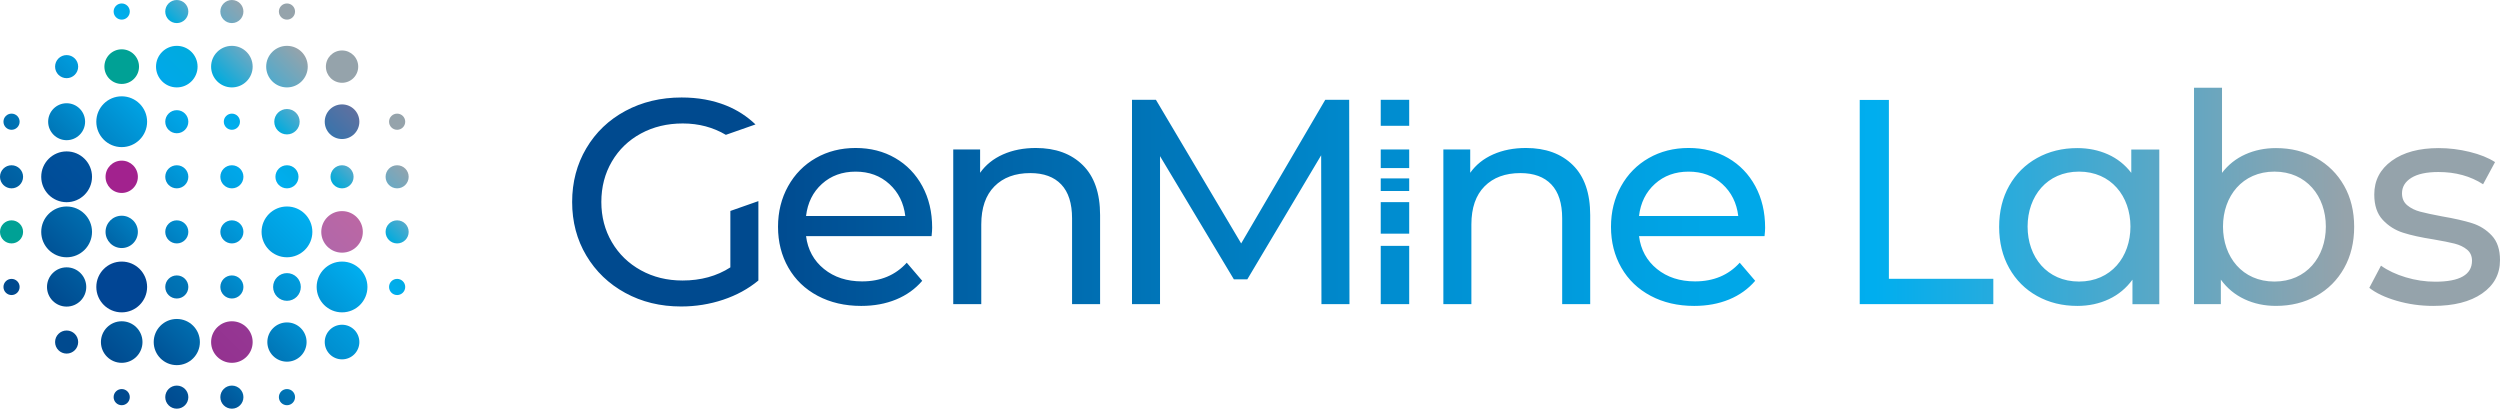 <?xml version="1.0" encoding="UTF-8"?>
<svg id="b" data-name="レイヤー 2" xmlns="http://www.w3.org/2000/svg" width="183.519mm" height="30mm" xmlns:xlink="http://www.w3.org/1999/xlink" viewBox="0 0 520.212 85.039">
  <defs>
    <linearGradient id="d" data-name="名称未設定グラデーション 30" x1="520.212" y1="41.013" x2="119.055" y2="41.013" gradientUnits="userSpaceOnUse">
      <stop offset=".08" stop-color="#95a3ab"/>
      <stop offset=".324" stop-color="#00aeef"/>
      <stop offset=".421" stop-color="#00a5e6"/>
      <stop offset=".58" stop-color="#008ccf"/>
      <stop offset=".779" stop-color="#0065a9"/>
      <stop offset=".9" stop-color="#004a8f"/>
    </linearGradient>
    <linearGradient id="e" data-name="名称未設定グラデーション 52" x1="3.591" y1="24.137" x2="1.213" y2="26.516" gradientUnits="userSpaceOnUse">
      <stop offset="0" stop-color="#0076b7"/>
      <stop offset="1" stop-color="#006daf"/>
    </linearGradient>
    <linearGradient id="f" data-name="名称未設定グラデーション 50" x1="16.582" y1="22.609" x2="11.147" y2="28.044" gradientUnits="userSpaceOnUse">
      <stop offset="0" stop-color="#008ecf"/>
      <stop offset="1" stop-color="#0076b7"/>
    </linearGradient>
    <linearGradient id="g" data-name="名称未設定グラデーション 48" x1="29.064" y1="21.589" x2="21.589" y2="29.064" gradientUnits="userSpaceOnUse">
      <stop offset="0" stop-color="#00a2e3"/>
      <stop offset="1" stop-color="#0086c7"/>
    </linearGradient>
    <linearGradient id="h" data-name="名称未設定グラデーション 45" x1="38.487" y1="23.628" x2="35.09" y2="27.025" gradientUnits="userSpaceOnUse">
      <stop offset="0" stop-color="#00a8ea"/>
      <stop offset="1" stop-color="#009cdd"/>
    </linearGradient>
    <linearGradient id="i" data-name="名称未設定グラデーション 43" x1="49.44" y1="24.137" x2="47.062" y2="26.516" gradientUnits="userSpaceOnUse">
      <stop offset="0" stop-color="#00abe9"/>
      <stop offset="1" stop-color="#00aeef"/>
    </linearGradient>
    <linearGradient id="j" data-name="名称未設定グラデーション 40" x1="61.581" y1="23.458" x2="57.844" y2="27.195" gradientUnits="userSpaceOnUse">
      <stop offset="0" stop-color="#53aacb"/>
      <stop offset="1" stop-color="#00abde"/>
    </linearGradient>
    <linearGradient id="k" data-name="名称未設定グラデーション 59" x1="73.723" y1="22.779" x2="68.627" y2="27.874" gradientUnits="userSpaceOnUse">
      <stop offset="0" stop-color="#5f71a0"/>
      <stop offset="1" stop-color="#3973ab"/>
    </linearGradient>
    <linearGradient id="l" data-name="名称未設定グラデーション 75" x1="4.101" y1="35.09" x2=".704" y2="38.487" gradientUnits="userSpaceOnUse">
      <stop offset="0" stop-color="#0065a7"/>
      <stop offset="1" stop-color="#005c9f"/>
    </linearGradient>
    <linearGradient id="m" data-name="名称未設定グラデーション 78" x1="17.601" y1="33.052" x2="10.127" y2="40.526" gradientUnits="userSpaceOnUse">
      <stop offset="0" stop-color="#00519c"/>
      <stop offset="1" stop-color="#004c98"/>
    </linearGradient>
    <linearGradient id="n" data-name="名称未設定グラデーション 71" x1="38.487" y1="35.09" x2="35.09" y2="38.487" gradientUnits="userSpaceOnUse">
      <stop offset="0" stop-color="#009cdd"/>
      <stop offset="1" stop-color="#008ecf"/>
    </linearGradient>
    <linearGradient id="o" data-name="名称未設定グラデーション 69" x1="49.949" y1="35.09" x2="46.552" y2="38.487" gradientUnits="userSpaceOnUse">
      <stop offset="0" stop-color="#00a8ea"/>
      <stop offset="1" stop-color="#00a2e3"/>
    </linearGradient>
    <linearGradient id="p" data-name="名称未設定グラデーション 67" x1="61.412" y1="35.09" x2="58.014" y2="38.487" gradientUnits="userSpaceOnUse">
      <stop offset="0" stop-color="#00abe5"/>
      <stop offset=".967" stop-color="#00aeef"/>
      <stop offset="1" stop-color="#00abde"/>
    </linearGradient>
    <linearGradient id="q" data-name="名称未設定グラデーション 64" x1="72.874" y1="35.09" x2="69.476" y2="38.487" gradientUnits="userSpaceOnUse">
      <stop offset="0" stop-color="#53aacb"/>
      <stop offset="1" stop-color="#00abda"/>
    </linearGradient>
    <linearGradient id="r" data-name="名称未設定グラデーション 61" x1="84.336" y1="35.09" x2="80.938" y2="38.487" gradientUnits="userSpaceOnUse">
      <stop offset="0" stop-color="#90a4af"/>
      <stop offset="1" stop-color="#6ba9c3"/>
    </linearGradient>
    <linearGradient id="s" data-name="名称未設定グラデーション 100" x1="17.601" y1="44.514" x2="10.127" y2="51.988" gradientUnits="userSpaceOnUse">
      <stop offset="0" stop-color="#006daf"/>
      <stop offset="1" stop-color="#005397"/>
    </linearGradient>
    <linearGradient id="t" data-name="名称未設定グラデーション 102" x1="27.705" y1="45.873" x2="22.948" y2="50.629" gradientUnits="userSpaceOnUse">
      <stop offset="0" stop-color="#007ec0"/>
      <stop offset="1" stop-color="#0065a7"/>
    </linearGradient>
    <linearGradient id="u" data-name="名称未設定グラデーション 94" x1="38.487" y1="46.552" x2="35.09" y2="49.949" gradientUnits="userSpaceOnUse">
      <stop offset="0" stop-color="#008ecf"/>
      <stop offset="1" stop-color="#007ec0"/>
    </linearGradient>
    <linearGradient id="v" data-name="名称未設定グラデーション 92" x1="49.949" y1="46.552" x2="46.552" y2="49.949" gradientUnits="userSpaceOnUse">
      <stop offset=".002" stop-color="#009cdd"/>
      <stop offset="1" stop-color="#008ecf"/>
    </linearGradient>
    <linearGradient id="w" data-name="名称未設定グラデーション 89" x1="63.45" y1="44.514" x2="55.976" y2="51.988" gradientUnits="userSpaceOnUse">
      <stop offset="0" stop-color="#00aeef"/>
      <stop offset="1" stop-color="#009cdd"/>
    </linearGradient>
    <linearGradient id="x" data-name="名称未設定グラデーション 104" x1="74.233" y1="45.193" x2="68.117" y2="51.308" gradientUnits="userSpaceOnUse">
      <stop offset=".002" stop-color="#bb67a4"/>
      <stop offset="1" stop-color="#b267a9"/>
    </linearGradient>
    <linearGradient id="y" data-name="名称未設定グラデーション 84" x1="84.336" y1="46.552" x2="80.938" y2="49.949" gradientUnits="userSpaceOnUse">
      <stop offset=".001" stop-color="#53aacb"/>
      <stop offset="1" stop-color="#00abde"/>
    </linearGradient>
    <linearGradient id="z" data-name="名称未設定グラデーション 130" x1="28.384" y1="68.117" x2="22.269" y2="74.233" gradientUnits="userSpaceOnUse">
      <stop offset=".001" stop-color="#005c9f"/>
      <stop offset="1" stop-color="#004a8f"/>
    </linearGradient>
    <linearGradient id="aa" data-name="名称未設定グラデーション 128" x1="40.186" y1="67.778" x2="33.391" y2="74.572" gradientUnits="userSpaceOnUse">
      <stop offset=".001" stop-color="#006daf"/>
      <stop offset="1" stop-color="#005397"/>
    </linearGradient>
    <linearGradient id="ab" data-name="名称未設定グラデーション 132" x1="51.308" y1="68.117" x2="45.193" y2="74.233" gradientUnits="userSpaceOnUse">
      <stop offset=".001" stop-color="#953793"/>
      <stop offset="1" stop-color="#943290"/>
    </linearGradient>
    <linearGradient id="ac" data-name="名称未設定グラデーション 124" x1="62.601" y1="68.287" x2="56.825" y2="74.063" gradientUnits="userSpaceOnUse">
      <stop offset=".001" stop-color="#008ecf"/>
      <stop offset="1" stop-color="#0076b7"/>
    </linearGradient>
    <linearGradient id="ad" data-name="名称未設定グラデーション 110" x1="73.723" y1="68.627" x2="68.627" y2="73.723" gradientUnits="userSpaceOnUse">
      <stop offset=".001" stop-color="#009cdd"/>
      <stop offset="1" stop-color="#008ecf"/>
    </linearGradient>
    <linearGradient id="ae" data-name="名称未設定グラデーション 8" x1="26.516" y1="1.213" x2="24.137" y2="3.591" gradientUnits="userSpaceOnUse">
      <stop offset="0" stop-color="#00abe5"/>
      <stop offset="1" stop-color="#00aeef"/>
    </linearGradient>
    <linearGradient id="af" data-name="名称未設定グラデーション 17" x1="38.487" y1=".704" x2="35.09" y2="4.101" gradientUnits="userSpaceOnUse">
      <stop offset="0" stop-color="#53aacb"/>
      <stop offset="1" stop-color="#00abde"/>
    </linearGradient>
    <linearGradient id="ag" data-name="名称未設定グラデーション 20" x1="49.948" y1=".704" x2="46.551" y2="4.101" gradientUnits="userSpaceOnUse">
      <stop offset="0" stop-color="#90a4af"/>
      <stop offset="1" stop-color="#6ba9c3"/>
    </linearGradient>
    <linearGradient id="ah" data-name="名称未設定グラデーション 37" x1="15.563" y1="12.166" x2="12.166" y2="15.563" gradientUnits="userSpaceOnUse">
      <stop offset=".001" stop-color="#009cdd"/>
      <stop offset="1" stop-color="#008ecf"/>
    </linearGradient>
    <linearGradient id="ai" data-name="名称未設定グラデーション 28" x1="39.846" y1="10.807" x2="33.731" y2="16.922" gradientUnits="userSpaceOnUse">
      <stop offset="0" stop-color="#00abde"/>
      <stop offset="1" stop-color="#00a8ea"/>
    </linearGradient>
    <linearGradient id="aj" data-name="名称未設定グラデーション 26" x1="51.308" y1="10.807" x2="45.193" y2="16.922" gradientUnits="userSpaceOnUse">
      <stop offset="0" stop-color="#6ba9c3"/>
      <stop offset="1" stop-color="#00abde"/>
    </linearGradient>
    <linearGradient id="ak" data-name="名称未設定グラデーション 25" x1="62.77" y1="10.807" x2="56.655" y2="16.922" gradientUnits="userSpaceOnUse">
      <stop offset="0" stop-color="#95a3ab"/>
      <stop offset="1" stop-color="#53aacb"/>
    </linearGradient>
    <linearGradient id="al" data-name="名称未設定グラデーション 23" x1="73.553" y1="11.486" x2="68.797" y2="16.242" gradientUnits="userSpaceOnUse">
      <stop offset="0" stop-color="#95a3ab"/>
      <stop offset="1" stop-color="#95a3ab"/>
    </linearGradient>
    <linearGradient id="am" data-name="名称未設定グラデーション 120" x1="16.752" y1="56.825" x2="10.977" y2="62.601" gradientUnits="userSpaceOnUse">
      <stop offset=".005" stop-color="#005c9f"/>
      <stop offset="1" stop-color="#004a8f"/>
    </linearGradient>
    <linearGradient id="an" data-name="名称未設定グラデーション 134" x1="38.487" y1="58.014" x2="35.09" y2="61.412" gradientUnits="userSpaceOnUse">
      <stop offset=".001" stop-color="#0076b7"/>
      <stop offset="1" stop-color="#006daf"/>
    </linearGradient>
    <linearGradient id="ao" data-name="名称未設定グラデーション 115" x1="49.949" y1="58.014" x2="46.552" y2="61.412" gradientUnits="userSpaceOnUse">
      <stop offset=".001" stop-color="#008ecf"/>
      <stop offset="1" stop-color="#007ec0"/>
    </linearGradient>
    <linearGradient id="ap" data-name="名称未設定グラデーション 110" x1="61.751" y1="57.675" x2="57.675" y2="61.751" xlink:href="#ad"/>
    <linearGradient id="aq" data-name="名称未設定グラデーション 108" x1="74.912" y1="55.976" x2="67.438" y2="63.45" gradientUnits="userSpaceOnUse">
      <stop offset=".001" stop-color="#00aeef"/>
      <stop offset="1" stop-color="#0095d6"/>
    </linearGradient>
    <linearGradient id="ar" data-name="名称未設定グラデーション 106" x1="83.826" y1="58.524" x2="81.448" y2="60.902" gradientUnits="userSpaceOnUse">
      <stop offset=".001" stop-color="#00abe5"/>
      <stop offset="1" stop-color="#00aeef"/>
    </linearGradient>
    <linearGradient id="as" data-name="名称未設定グラデーション 138" x1="38.487" y1="80.938" x2="35.09" y2="84.336" gradientUnits="userSpaceOnUse">
      <stop offset=".001" stop-color="#005397"/>
      <stop offset="1" stop-color="#004a8f"/>
    </linearGradient>
    <linearGradient id="at" data-name="名称未設定グラデーション 136" x1="49.949" y1="80.938" x2="46.552" y2="84.336" gradientUnits="userSpaceOnUse">
      <stop offset=".001" stop-color="#0065a7"/>
      <stop offset="1" stop-color="#005397"/>
    </linearGradient>
    <linearGradient id="au" data-name="名称未設定グラデーション 134" x1="60.902" y1="81.448" x2="58.524" y2="83.826" xlink:href="#an"/>
  </defs>
  <g id="c" data-name="Layer 1">
    <g>
      <path d="M287.31,51.161h5.924v12.13h-5.924v-12.13ZM287.31,20.772v5.408h5.924v-5.408h-5.924ZM287.31,34.965h5.924v-3.869h-5.924v3.869ZM287.31,48.621h5.924v-6.56h-5.924v6.56ZM287.31,39.745h5.924v-2.617h-5.924v2.617ZM151.978,55.637c-2.835,1.822-6.156,2.733-9.962,2.733-3.2,0-6.085-.708-8.656-2.126-2.572-1.417-4.586-3.372-6.044-5.862-1.458-2.49-2.187-5.274-2.187-8.352,0-3.118.729-5.922,2.187-8.413,1.458-2.49,3.472-4.434,6.044-5.831,2.571-1.397,5.475-2.095,8.716-2.095,3.329,0,6.311.802,8.964,2.366l6.167-2.164c-1.748-1.671-3.773-2.999-6.11-3.938-2.774-1.113-5.862-1.67-9.263-1.67-4.334,0-8.231.932-11.693,2.794-3.462,1.863-6.176,4.455-8.139,7.775-1.965,3.321-2.947,7.046-2.947,11.176s.982,7.846,2.947,11.146c1.963,3.301,4.666,5.892,8.109,7.775,3.442,1.883,7.309,2.824,11.602,2.824,3.036,0,5.953-.466,8.746-1.397,2.794-.931,5.244-2.267,7.35-4.009v-16.519l-5.831,2.047v11.74ZM186.282,32.889c-2.409-1.397-5.154-2.096-8.231-2.096s-5.842.699-8.291,2.096c-2.451,1.397-4.374,3.351-5.771,5.862-1.397,2.511-2.095,5.325-2.095,8.443,0,3.159.718,5.994,2.156,8.504,1.436,2.512,3.472,4.465,6.104,5.862,2.632,1.397,5.649,2.096,9.051,2.096,2.673,0,5.092-.446,7.259-1.337,2.166-.89,3.979-2.187,5.436-3.887l-3.219-3.766c-2.349,2.592-5.447,3.887-9.293,3.887-3.159,0-5.802-.86-7.927-2.581-2.126-1.721-3.372-3.999-3.735-6.834h26.119c.081-.729.121-1.315.121-1.762,0-3.239-.678-6.114-2.035-8.625-1.357-2.511-3.24-4.465-5.649-5.862ZM167.726,44.947c.323-2.753,1.427-4.981,3.31-6.682s4.221-2.551,7.015-2.551,5.133.861,7.016,2.582c1.883,1.721,2.985,3.938,3.31,6.651h-20.652ZM215.546,30.793c-2.551,0-4.829.446-6.833,1.337-2.005.891-3.594,2.167-4.768,3.827v-4.86h-5.589v32.193h5.831v-16.583c0-3.441.911-6.084,2.734-7.926,1.822-1.843,4.313-2.764,7.472-2.764,2.794,0,4.94.79,6.439,2.369,1.498,1.579,2.247,3.929,2.247,7.046v17.858h5.832v-18.526c0-4.576-1.206-8.048-3.615-10.417-2.409-2.369-5.659-3.554-9.749-3.554ZM275.763,20.771l-17.494,29.885-17.736-29.885h-4.981v42.519h5.831v-30.797l15.368,25.634h2.794l15.368-25.815.06,30.978h5.831l-.06-42.519h-4.981ZM317.531,30.793c-2.551,0-4.829.446-6.833,1.337-2.005.891-3.594,2.167-4.768,3.827v-4.86h-5.589s0,32.193,0,32.193h5.831v-16.583c0-3.441.911-6.084,2.734-7.926,1.822-1.843,4.313-2.764,7.472-2.764,2.794,0,4.94.79,6.439,2.369,1.498,1.579,2.247,3.929,2.247,7.046v17.858h5.832v-18.526c0-4.576-1.206-8.048-3.615-10.417-2.409-2.369-5.659-3.554-9.749-3.554ZM367.294,47.376c0-3.239-.678-6.114-2.035-8.625-1.357-2.511-3.24-4.465-5.649-5.862-2.409-1.397-5.154-2.096-8.231-2.096s-5.842.699-8.291,2.096c-2.451,1.397-4.374,3.351-5.771,5.862-1.397,2.511-2.095,5.325-2.095,8.443,0,3.159.718,5.994,2.156,8.504,1.436,2.512,3.472,4.465,6.104,5.862,2.632,1.397,5.649,2.096,9.051,2.096,2.673,0,5.092-.446,7.259-1.337,2.166-.89,3.979-2.187,5.436-3.887l-3.219-3.766c-2.349,2.592-5.447,3.887-9.293,3.887-3.159,0-5.802-.86-7.927-2.581-2.126-1.721-3.372-3.999-3.735-6.834h26.119c.081-.729.121-1.315.121-1.762ZM341.054,44.947c.323-2.753,1.427-4.981,3.31-6.682s4.221-2.551,7.015-2.551,5.133.861,7.016,2.582c1.883,1.721,2.985,3.938,3.31,6.651h-20.652ZM386.979,20.8h6.07v37.209h21.73v5.281h-27.801V20.8ZM498.726,62.592c-2.43-.707-4.332-1.608-5.707-2.701l2.428-4.613c1.416,1.013,3.137,1.821,5.16,2.429,2.023.606,4.066.91,6.131.91,5.098,0,7.648-1.457,7.648-4.37,0-.972-.346-1.74-1.033-2.307s-1.547-.981-2.578-1.245c-1.033-.263-2.5-.556-4.402-.88-2.59-.404-4.703-.869-6.342-1.396-1.639-.525-3.047-1.416-4.219-2.671-1.174-1.254-1.762-3.015-1.762-5.281,0-2.913,1.215-5.251,3.643-7.011,2.428-1.761,5.686-2.641,9.773-2.641,2.145,0,4.289.264,6.434.789,2.145.526,3.904,1.235,5.281,2.125l-2.488,4.613c-2.631-1.7-5.727-2.55-9.287-2.55-2.469,0-4.352.405-5.646,1.214-1.295.811-1.941,1.882-1.941,3.217,0,1.053.363,1.882,1.092,2.489.729.606,1.629,1.053,2.701,1.335,1.072.284,2.58.607,4.523.972,2.588.445,4.684.921,6.281,1.426,1.6.507,2.965,1.366,4.098,2.58s1.699,2.914,1.699,5.099c0,2.914-1.244,5.23-3.732,6.95-2.488,1.721-5.879,2.58-10.168,2.58-2.631,0-5.158-.354-7.586-1.062ZM443.489,31.119v4.855c-1.295-1.699-2.914-2.983-4.855-3.854-1.943-.869-4.066-1.305-6.373-1.305-3.117,0-5.91.688-8.377,2.063-2.469,1.377-4.4,3.299-5.797,5.767-1.396,2.469-2.094,5.322-2.094,8.559s.697,6.101,2.094,8.59c1.396,2.488,3.328,4.421,5.797,5.797,2.467,1.376,5.26,2.063,8.377,2.063,2.387,0,4.572-.465,6.555-1.396,1.982-.93,3.621-2.285,4.916-4.066v5.099h5.586V31.119h-5.828ZM432.612,58.586c-6.671,0-10.701-5.121-10.701-11.438s4.03-11.438,10.701-11.438,10.701,5.121,10.701,11.438-4.03,11.438-10.701,11.438ZM487.77,38.645c-1.396-2.468-3.33-4.39-5.797-5.767-2.469-1.375-5.262-2.063-8.377-2.063-2.307,0-4.432.436-6.373,1.305-1.943.871-3.562,2.155-4.857,3.854v-17.724h-5.826v45.04h5.584v-5.099c1.295,1.781,2.934,3.137,4.916,4.066,1.982.932,4.168,1.396,6.557,1.396,3.115,0,5.908-.688,8.377-2.063,2.467-1.376,4.4-3.309,5.797-5.797,1.396-2.489,2.094-5.352,2.094-8.59s-.697-6.09-2.094-8.559ZM473.273,58.586c-6.671,0-10.701-5.121-10.701-11.438s4.03-11.438,10.701-11.438,10.701,5.121,10.701,11.438-4.03,11.438-10.701,11.438Z" fill="url(#d)"/>
      <g>
        <circle cx="2.402" cy="25.326" r="1.682" fill="url(#e)"/>
        <circle cx="13.864" cy="25.326" r="3.844" fill="url(#f)"/>
        <circle cx="25.326" cy="25.326" r="5.285" fill="url(#g)"/>
        <circle cx="36.789" cy="25.326" r="2.402" fill="url(#h)"/>
        <circle cx="48.251" cy="25.326" r="1.682" fill="url(#i)"/>
        <circle cx="59.713" cy="25.326" r="2.642" fill="url(#j)"/>
        <circle cx="71.175" cy="25.326" r="3.603" fill="url(#k)"/>
        <circle cx="82.637" cy="25.326" r="1.682" fill="#95a3ab"/>
        <circle cx="2.402" cy="36.789" r="2.402" fill="url(#l)"/>
        <circle cx="13.864" cy="36.789" r="5.285" fill="url(#m)"/>
        <circle cx="36.789" cy="36.789" r="2.402" fill="url(#n)"/>
        <circle cx="48.251" cy="36.789" r="2.402" fill="url(#o)"/>
        <circle cx="59.713" cy="36.789" r="2.402" fill="url(#p)"/>
        <circle cx="71.175" cy="36.789" r="2.402" fill="url(#q)"/>
        <circle cx="82.637" cy="36.789" r="2.402" fill="url(#r)"/>
        <circle cx="25.326" cy="36.789" r="3.363" fill="#a2228e"/>
        <circle cx="2.402" cy="48.251" r="2.402" fill="#00a195"/>
        <circle cx="13.864" cy="48.251" r="5.285" fill="url(#s)"/>
        <circle cx="25.326" cy="48.251" r="3.363" fill="url(#t)"/>
        <circle cx="36.789" cy="48.251" r="2.402" fill="url(#u)"/>
        <circle cx="48.251" cy="48.251" r="2.402" fill="url(#v)"/>
        <circle cx="59.713" cy="48.251" r="5.285" fill="url(#w)"/>
        <circle cx="71.175" cy="48.251" r="4.324" fill="url(#x)"/>
        <circle cx="82.637" cy="48.251" r="2.402" fill="url(#y)"/>
        <circle cx="25.326" cy="59.713" r="5.285" fill="#014594"/>
        <circle cx="13.864" cy="71.175" r="2.402" fill="#004a8f"/>
        <circle cx="25.326" cy="71.175" r="4.324" fill="url(#z)"/>
        <circle cx="36.789" cy="71.175" r="4.804" fill="url(#aa)"/>
        <circle cx="48.251" cy="71.175" r="4.324" fill="url(#ab)"/>
        <circle cx="59.713" cy="71.175" r="4.084" fill="url(#ac)"/>
        <circle cx="71.175" cy="71.175" r="3.603" fill="url(#ad)"/>
        <circle cx="25.326" cy="2.402" r="1.682" fill="url(#ae)"/>
        <circle cx="36.788" cy="2.402" r="2.402" fill="url(#af)"/>
        <circle cx="48.25" cy="2.402" r="2.402" fill="url(#ag)"/>
        <circle cx="59.713" cy="2.402" r="1.682" fill="#95a3ab"/>
        <circle cx="13.864" cy="13.864" r="2.402" fill="url(#ah)"/>
        <circle cx="36.789" cy="13.864" r="4.324" fill="url(#ai)"/>
        <circle cx="48.251" cy="13.864" r="4.324" fill="url(#aj)"/>
        <circle cx="59.713" cy="13.864" r="4.324" fill="url(#ak)"/>
        <circle cx="71.175" cy="13.864" r="3.363" fill="url(#al)"/>
        <circle cx="25.326" cy="13.864" r="3.603" fill="#00a195"/>
        <circle cx="2.402" cy="59.713" r="1.682" fill="#004a8f"/>
        <circle cx="13.864" cy="59.713" r="4.084" fill="url(#am)"/>
        <circle cx="36.789" cy="59.713" r="2.402" fill="url(#an)"/>
        <circle cx="48.251" cy="59.713" r="2.402" fill="url(#ao)"/>
        <circle cx="59.713" cy="59.713" r="2.883" fill="url(#ap)"/>
        <circle cx="71.175" cy="59.713" r="5.285" fill="url(#aq)"/>
        <circle cx="82.637" cy="59.713" r="1.682" fill="url(#ar)"/>
        <circle cx="25.326" cy="82.637" r="1.682" fill="#004a8f"/>
        <circle cx="36.789" cy="82.637" r="2.402" fill="url(#as)"/>
        <circle cx="48.251" cy="82.637" r="2.402" fill="url(#at)"/>
        <circle cx="59.713" cy="82.637" r="1.682" fill="url(#au)"/>
      </g>
    </g>
  </g>
</svg>
